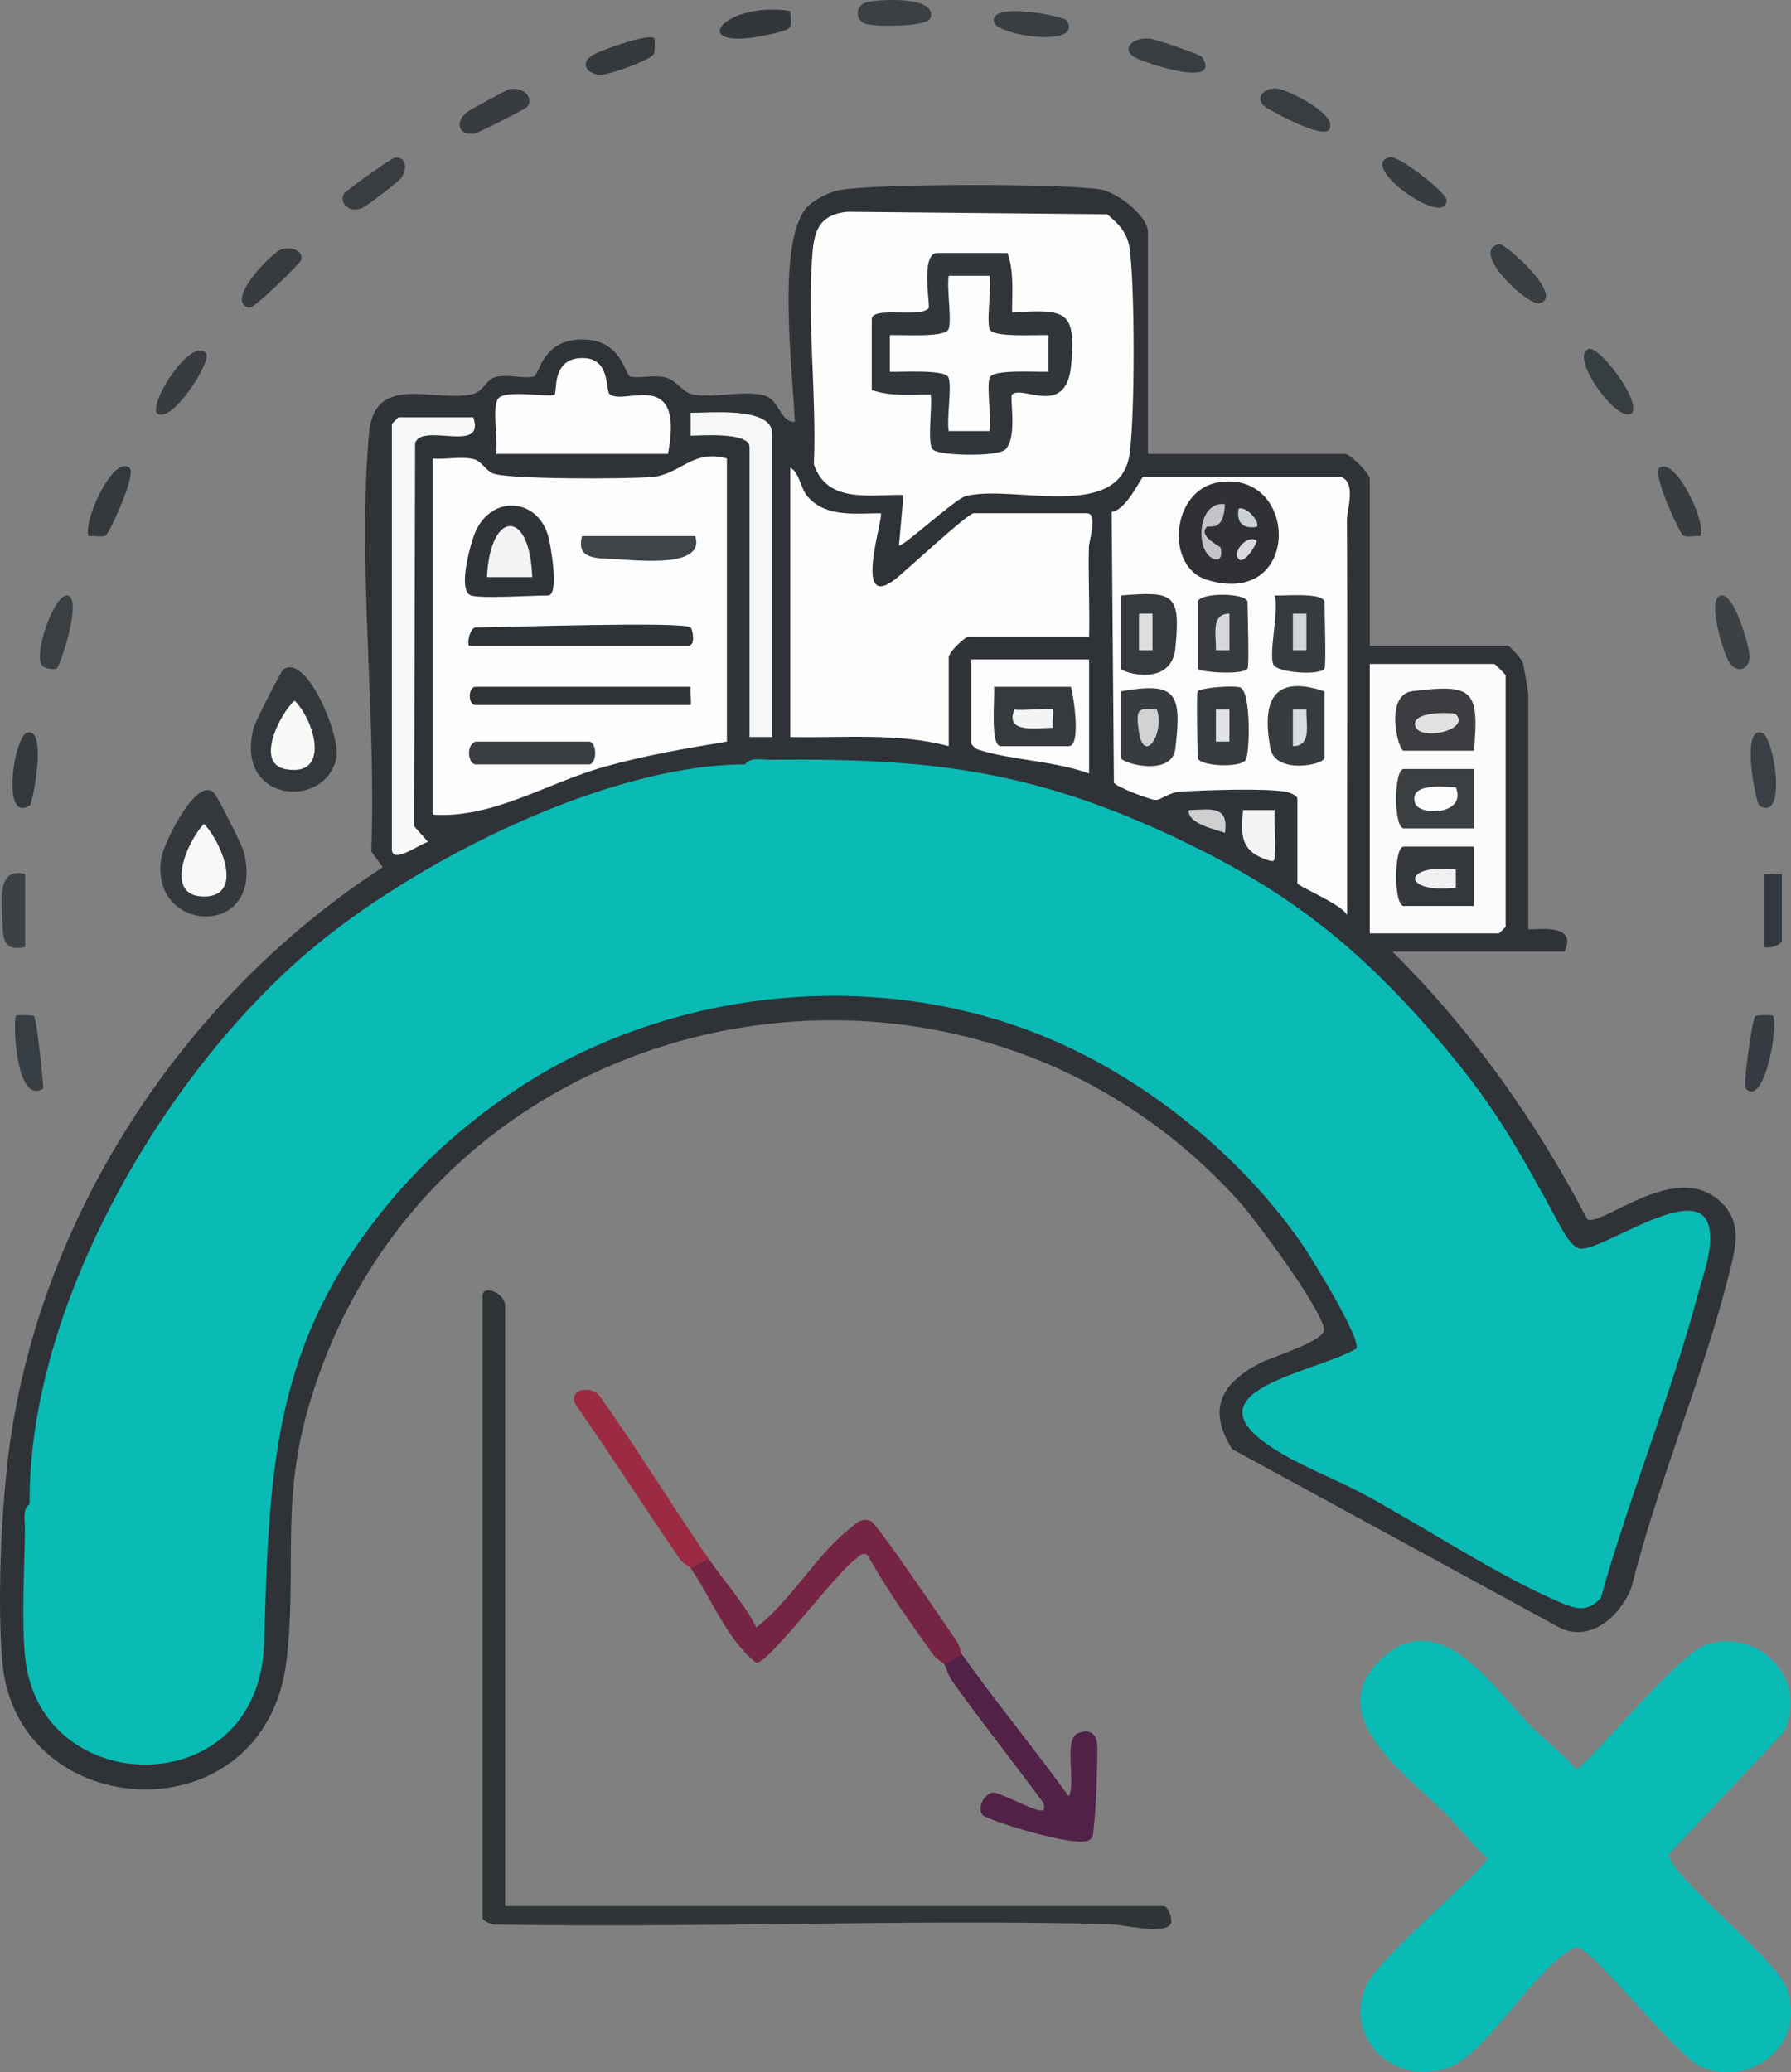 <svg width="115" height="133" viewBox="0 0 115 133" fill="none" xmlns="http://www.w3.org/2000/svg">
<rect x="0" y="0" width="115" height="133" fill="#808080" stroke="none"/>
<g clip-path="url(#clip0_26_612)">
<path d="M73.71 29.133H86.356C86.696 29.133 87.955 30.399 87.955 30.745V41.443H96.822C96.912 41.443 97.703 42.275 97.778 42.53C97.825 42.679 98.13 44.42 98.13 44.52V59.614C98.13 59.793 101.415 59.054 100.456 61.079H89.409C94.499 66.135 98.575 71.862 101.909 78.245C102.784 78.796 107.305 74.658 110.203 76.9C111.898 78.21 111.506 79.837 111.067 81.595C109.349 88.442 106.476 95.045 104.752 101.9C104.058 103.677 102.217 105.382 100.246 104.521L79.112 93.005C77.495 90.397 78.443 88.796 80.876 87.501C81.658 87.085 85.086 86.088 85.013 85.315C84.891 84.037 80.603 78.263 79.519 77.061C61.317 56.932 27.341 64.116 19.786 90.391C18.021 96.525 19.082 100.763 18.396 106.575C17.042 118.044 1.049 117.138 0.151 106.669C-0.169 102.938 0.058 97.539 0.488 93.799C2.265 78.366 11.722 63.978 24.577 55.663L23.838 54.652C24.181 46.064 22.937 36.281 23.696 27.805C24.042 23.942 27.772 25.8 30.246 25.323C31.039 25.17 31.199 24.385 31.763 24.215C32.56 23.974 33.586 24.335 34.275 24.168C34.65 24.077 34.795 21.703 37.522 21.785C39.932 21.858 40.136 24.089 40.473 24.168C41.066 24.306 41.935 24.045 42.691 24.215C43.447 24.385 43.784 25.182 44.502 25.32C45.819 25.572 47.843 25.021 49.087 25.387C50.052 25.671 50.084 27.093 51.035 27.084C50.924 24.004 49.837 15.592 51.785 13.332C52.197 12.855 53.244 12.321 53.866 12.207C56.241 11.77 68.189 11.776 70.64 12.157C71.693 12.321 73.71 13.825 73.71 14.924V29.139V29.133Z" fill="#2F3338"/>
<path d="M92.897 116.473L92.467 115.828C94.511 114.556 96.252 112.859 97.694 110.734L98.421 110.904C99.316 111.789 100.354 112.569 101.182 113.536C101.761 113.536 107.706 106.174 109.546 105.561C112.948 104.427 116.189 107.853 114.532 111.174L107.162 119.005C106.971 120.125 113.956 125.702 114.672 127.493C116.105 131.074 112.573 134.023 109.253 132.666C107.662 132.015 102.241 124.963 101.182 124.963C98.549 126.247 95.525 131.74 93.106 132.66C89.662 133.967 86.283 131.004 87.693 127.496C88.4 125.737 95.508 119.832 95.508 119.26C94.548 118.425 93.775 117.378 92.897 116.476V116.473Z" fill="#0ABAB5"/>
<path d="M32.429 122.335H74.728C75.024 122.335 75.326 123.255 75.164 123.504C74.722 124.178 71.998 123.513 71.254 123.495C58.18 123.173 45.06 123.75 31.981 123.522C31.685 123.586 30.978 123.311 30.978 123.067V83.207C30.978 82.384 32.432 82.999 32.432 83.794V122.335H32.429Z" fill="#2F3436"/>
<path d="M98.421 110.904C96.845 112.044 96.255 113.92 94.653 115.166C93.967 115.699 92.845 115.573 92.897 116.473C90.545 114.055 84.763 110.204 88.67 106.496C92.496 102.865 95.964 108.474 98.421 110.904Z" fill="#0ABAB5"/>
<path d="M45.511 100.06C46.517 101.517 47.755 102.85 48.563 104.456C50.758 102.774 52.43 99.784 54.517 98.152C54.959 97.806 55.27 97.375 55.898 97.616C56.337 97.786 60.686 104.283 61.407 105.3C61.637 105.623 61.683 106.065 61.791 106.218C62.137 107.012 61.148 107.44 60.628 106.804C60.541 106.681 60.148 106.52 59.925 106.209C58.436 104.14 56.927 101.997 55.68 99.773C55.256 99.658 55.198 99.887 54.953 100.057C53.709 100.925 49.334 106.792 48.561 106.731C46.645 105.207 45.688 102.581 44.348 100.649C44.002 99.855 44.991 99.427 45.511 100.063V100.06Z" fill="#762444"/>
<path d="M61.791 106.215C63.986 109.298 66.407 112.226 68.626 115.298C69.117 114.392 68.245 111.59 69.242 111.23C70.102 110.919 70.454 111.359 70.46 112.208C70.466 113.437 70.379 116.048 70.236 117.217C70.198 117.531 70.248 117.891 69.951 118.1C69.134 118.651 63.285 116.781 63.082 116.488C62.721 115.972 63.23 115.142 63.724 115.051C64.076 114.987 65.992 116.016 66.608 116.162C67.05 116.268 67.088 116.174 67.021 115.743C65.079 113.114 63.041 110.547 61.134 107.891C60.858 107.507 60.765 106.989 60.628 106.801L61.791 106.215Z" fill="#512147"/>
<path d="M13.751 50.898C13.977 51.135 15.547 54.242 15.658 54.684C17.068 60.294 9.573 59.974 10.352 55.086C10.506 54.116 12.643 49.743 13.748 50.898H13.751Z" fill="#35393E"/>
<path d="M18.219 42.946C19.719 41.991 21.83 47.172 21.609 48.55C21.059 51.967 15.012 51.627 16.286 46.709C16.367 46.393 18.039 43.06 18.216 42.946H18.219Z" fill="#33383C"/>
<path d="M45.511 100.06L44.348 100.646C44.27 100.532 43.863 100.365 43.645 100.051C41.371 96.76 39.22 93.377 36.929 90.098C36.493 89.098 38.04 88.896 38.543 89.649C40.956 93.055 43.145 96.634 45.511 100.063V100.06Z" fill="#9D2A43"/>
<path d="M77.184 3.652C78.501 5.706 73.588 4.065 72.916 3.705C71.922 3.168 72.719 2.38 73.821 2.474C74.181 2.506 77.085 3.502 77.184 3.655V3.652Z" fill="#383E42"/>
<path d="M1.613 56.097V60.786C0.116 61.094 0.195 60.15 0.145 58.893C0.096 57.636 -0.122 55.64 1.613 56.097Z" fill="#3C4146"/>
<path d="M18.097 15.994C18.64 15.838 19.483 16.038 19.347 16.674C19.297 16.896 16.309 19.822 16.009 19.754C14.361 19.394 17.437 16.184 18.097 15.994Z" fill="#373B3F"/>
<path d="M55.587 0.164C56.299 -0.059 60.198 -0.284 59.753 1.14C59.558 1.762 56.171 1.718 55.587 1.536C54.901 1.322 54.901 0.381 55.587 0.167V0.164Z" fill="#3A4044"/>
<path d="M8.3 30.012C8.826 30.384 7.003 34.236 6.8 34.356C6.524 34.52 6.029 34.364 5.686 34.406C5.317 33.485 7.224 29.247 8.3 30.009V30.012Z" fill="#33393D"/>
<path d="M110.491 38.221C111.34 38.04 112.25 41.287 112.328 41.958C112.445 42.978 111.511 43.342 110.977 42.416C110.665 41.876 109.564 38.418 110.491 38.221Z" fill="#3B4145"/>
<path d="M25.35 10.117C26.112 10.05 26.164 10.818 25.763 11.422C25.609 11.65 23.588 13.198 23.286 13.338C22.472 13.716 21.745 13.072 22.088 12.424C22.181 12.248 25.15 10.138 25.35 10.12V10.117Z" fill="#393D41"/>
<path d="M85.339 8.321C84.932 8.901 81.958 7.309 81.347 6.931C80.478 6.392 81.083 5.624 81.969 5.683C82.644 5.727 85.996 7.377 85.339 8.321Z" fill="#373D41"/>
<path d="M42.022 2.462C42.063 2.503 42.054 3.25 41.988 3.45C41.857 3.837 39.15 4.774 38.647 4.801C37.819 4.845 37.13 4.115 38.028 3.555C38.575 3.215 41.676 2.107 42.022 2.462Z" fill="#33393D"/>
<path d="M96.281 15.671C96.63 15.607 100.52 19.03 98.854 19.461C98.078 19.663 94.281 16.044 96.281 15.671Z" fill="#393E43"/>
<path d="M109.177 34.408C108.834 34.367 108.337 34.523 108.064 34.358C107.86 34.238 106.037 30.381 106.566 30.015C107.558 29.323 109.581 33.453 109.177 34.411V34.408Z" fill="#373C40"/>
<path d="M2.175 65.203C2.346 65.361 2.77 69.236 2.773 69.872C0.968 70.971 0.823 65.382 1.032 65.18C1.073 65.138 2.119 65.153 2.175 65.2V65.203Z" fill="#373E44"/>
<path d="M3.643 42.905C3.506 42.996 2.974 42.923 2.765 42.773C2.035 42.251 3.468 38.022 4.372 38.218C5.285 38.538 3.849 42.767 3.646 42.905H3.643Z" fill="#3A3F43"/>
<path d="M33.871 6.844C33.766 7.005 30.664 8.544 30.478 8.576C29.496 8.734 29.127 7.858 29.996 7.19C30.167 7.058 32.502 5.786 32.647 5.745C33.516 5.51 34.292 6.199 33.874 6.844H33.871Z" fill="#383C40"/>
<path d="M104.816 26.492C103.918 27.374 100.613 22.7 102.06 22.392C102.682 22.26 105.276 25.525 104.816 26.492Z" fill="#373E42"/>
<path d="M50.747 0.703C50.808 1.779 50.921 1.838 49.95 2.084C43.741 3.658 46.171 0.015 50.747 0.703Z" fill="#33373C"/>
<path d="M113.828 65.18C114.241 65.575 113.326 71.141 112.087 69.869C111.901 69.676 112.52 65.364 112.7 65.218C112.802 65.136 113.788 65.142 113.828 65.18Z" fill="#363C42"/>
<path d="M68.477 1.293C69.646 3.113 64.032 2.289 63.829 1.43C63.489 0.021 68.344 1.081 68.477 1.293Z" fill="#383E42"/>
<path d="M89.269 10.082C89.769 9.977 92.906 12.333 92.888 12.87C92.827 14.69 87.036 10.551 89.269 10.082Z" fill="#363C40"/>
<path d="M13.242 22.685C13.62 23.177 10.942 27.398 10.047 26.492C9.71 25.493 12.393 21.577 13.242 22.685Z" fill="#383C40"/>
<path d="M112.962 51.701C112.753 51.566 111.759 46.686 113.099 47.014C113.942 47.219 114.773 52.864 112.962 51.701Z" fill="#393F44"/>
<path d="M1.901 51.7C0.067 52.873 0.884 47.228 1.765 47.014C3.047 46.7 2.111 51.569 1.901 51.7Z" fill="#34393D"/>
<path d="M114.41 56.097V60.346C114.41 60.657 113.584 60.903 113.247 60.786V56.097C113.247 56.038 114.201 56.135 114.41 56.097Z" fill="#31383E"/>
<path d="M47.837 49.063C49.427 48.339 50.584 49.816 50.232 51.352C48.782 52.342 47.648 53.5 46.828 54.825C45.712 55.224 44.781 55.801 44.028 56.557C42.086 60.528 39.517 63.843 36.325 66.501C37.205 66.78 37.775 67.305 36.79 67.82C32.789 69.805 28.702 72.958 25.743 76.32C24.841 77.228 24.428 76.449 24.301 75.388C20.786 75.611 18.786 79.391 18.492 82.542C15.033 84.034 10.573 86.291 10.344 90.549L9.986 91.203C8.311 92.176 6.573 93.014 4.765 93.723L3.741 95.845C3.817 99.45 1.209 101.701 1.901 96.543C1.797 83.896 10.405 69.084 19.789 61.088C26.53 55.344 38.892 49.069 47.834 49.063H47.837Z" fill="#0ABAB5"/>
<path d="M75.454 53.752C76.007 54.414 75.818 55.423 74.888 56.774L75.37 58.574C75.213 59.532 70.207 64.582 68.995 64.913C67.678 64.889 66.634 65.273 65.864 66.062C56.453 62.624 45.723 63.389 36.792 67.82C37.15 66.871 35.319 67.249 35.633 66.504C36.098 65.397 38.072 64.341 38.828 63.568C40.95 61.387 42.211 57.486 44.06 55.654C44.787 54.933 46.177 54.702 46.604 54.262C46.842 54.016 46.842 53.444 47.127 53.184C47.534 52.808 49.813 51.132 49.86 50.938C49.907 50.745 49.052 49.195 48.938 49.124C48.674 48.954 48.177 49.063 47.843 49.063C48.145 48.576 48.947 48.77 49.438 48.764C59.608 48.655 66.213 49.406 75.46 53.752H75.454Z" fill="#0ABAB5"/>
<path d="M1.904 96.543C1.91 97.366 1.59 98.782 2.483 99.181C3.05 98.093 2.866 96.763 3.198 95.649C3.25 95.476 4.273 93.401 4.366 93.31C4.721 92.973 5.265 93.076 5.654 92.85C6.012 92.642 6.247 92.246 6.625 92.07C7.346 91.739 8.056 91.921 8.867 91.399C10.303 90.479 9.698 89.717 9.951 88.685C10.152 87.865 12.605 85.212 13.37 84.509C14.396 83.568 17.908 82.413 18.047 82.19C18.335 81.739 18.068 80.912 18.248 80.341C18.335 80.06 19.108 78.489 19.295 78.169C20.303 76.416 22.539 74.468 24.705 74.834C25.036 74.89 24.626 76.543 25.74 76.317C17.562 85.611 17.297 93.805 16.957 105.479C16.658 115.793 2.541 115.614 1.613 106.355C1.372 103.937 1.576 100.661 1.605 98.149C1.611 97.654 1.419 96.848 1.901 96.54L1.904 96.543Z" fill="#0ABAB5"/>
<path d="M92.025 66.355C92.487 67.753 91.557 69.884 90.795 71.124C88.542 74.084 86.371 77.067 84.266 80.057L83.597 79.84C79.428 73.796 72.757 68.582 65.864 66.065C65.794 64.133 67.623 64.778 68.931 64.321C70.759 63.682 71.001 62.516 71.966 61.522C72.693 60.775 74.318 59.564 74.748 58.729C75.027 58.184 74.248 57.615 74.294 56.856C74.347 56.027 75.483 54.781 75.457 53.755C82.455 57.044 86.987 60.546 92.028 66.358L92.025 66.355Z" fill="#0ABAB5"/>
<path d="M87.664 95.957L87.423 95.332C88.882 93.835 89.789 92.337 90.656 90.458L94.531 86.004C95.481 83.228 97.13 80.81 99.476 78.747L100.165 78.659C100.432 79.148 100.961 80.095 101.479 80.142C102.964 80.279 109.148 75.655 109.75 78.814C110.011 80.192 109.386 81.724 109.032 83.055C107.314 89.491 104.598 96.089 102.793 102.557C101.912 103.501 101.223 103.287 100.165 102.838C96.243 101.174 91.534 98.055 87.664 95.954V95.957Z" fill="#0ABAB5"/>
<path d="M46.674 29.426V47.597C44.04 48.028 41.398 48.488 38.825 49.209C35.089 50.258 31.647 52.55 27.778 52.287V29.426C28.621 29.514 29.679 29.253 30.478 29.487C30.9 29.61 31.199 30.188 31.63 30.378C32.545 30.783 40.426 30.751 41.892 30.613C43.706 30.443 44.467 28.81 46.674 29.426Z" fill="#FDFDFD"/>
<path d="M100.165 78.665C99.438 80.385 97.575 81.317 96.549 82.785C95.761 83.914 95.572 85.555 94.941 86.44C93.624 88.287 90.787 90.177 90.118 93.008L87.664 95.957C85.76 94.922 83.58 94.134 81.763 92.967C75.969 89.248 84.417 88.128 87.08 86.563C87.481 86.024 84.176 80.675 83.597 79.837C84.821 78.987 85.312 77.416 86.086 76.338C87.519 74.344 89.926 71.871 90.99 69.558C91.38 68.714 91.415 67.252 92.025 66.352C95.926 70.851 97.354 73.512 100.165 78.662V78.665Z" fill="#0ABAB5"/>
<path d="M57.724 34.995L58.012 31.77C55.875 31.718 53.125 32.351 52.258 29.804C52.45 25.402 51.793 20.41 52.183 16.076C52.319 14.575 52.808 13.778 54.372 13.593L71.088 13.752C71.896 14.426 72.425 14.991 72.553 16.084C72.867 18.76 72.87 26.319 72.553 28.995C72.007 33.608 65.076 31.049 62.006 31.844C61.311 32.023 57.881 35.211 57.724 34.997V34.995Z" fill="#FEFEFD"/>
<path d="M50.744 30.012C51.36 30.355 51.372 31.346 51.901 31.923C53.096 33.227 54.974 32.943 56.558 32.943C56.773 33.145 54.727 39.271 57.445 37.205C58.142 36.674 62.131 32.943 62.518 32.943H69.786C70.518 32.943 69.928 34.666 69.916 35.13C69.867 37.035 69.98 38.954 69.931 40.856H62.227C61.936 40.856 60.919 41.882 60.919 42.175V47.891C57.602 47.011 54.139 47.375 50.744 47.304V30.012Z" fill="#FEFEFD"/>
<path d="M86.065 30.598C87.126 30.93 86.484 32.723 86.487 33.371C86.531 41.824 86.487 50.285 86.499 58.735C86.173 58.043 83.304 56.874 83.304 56.683V51.261C83.304 51.056 82.818 50.865 82.577 50.821C81.225 50.572 77.423 50.719 75.87 50.798C75.053 50.842 74.568 51.346 74.199 51.343C73.867 51.34 71.687 50.514 71.524 50.238L71.379 32.855C72.367 32.723 73.265 30.596 73.419 30.596H86.065V30.598Z" fill="#FCFCFC"/>
<path d="M87.955 59.907V42.615H95.95C96.002 42.615 96.676 43.295 96.676 43.347V59.467C96.676 59.499 96.272 59.907 96.24 59.907H87.955Z" fill="#FBFBFB"/>
<path d="M31.848 29.133C31.996 28.315 31.58 26.17 31.976 25.598C32.426 24.948 35.365 25.566 35.615 25.311C35.79 25.135 35.412 23.101 37.246 22.984C39.24 22.858 38.854 25.041 39.142 25.294C40.054 26.085 43.962 23.479 42.892 29.133H31.845H31.848Z" fill="#FDFDFD"/>
<path d="M30.394 26.788C31.193 29.165 27.097 27.081 26.655 28.441L26.591 53.028L27.487 54.042C27.068 54.083 25.161 55.549 25.161 54.485V27.228C25.161 27.195 25.565 26.788 25.597 26.788H30.394Z" fill="#F8F9F9"/>
<path d="M49.581 47.304H48.127V28.693C48.127 27.709 44.999 27.96 44.348 27.963V26.495C45.467 26.513 49.581 26.073 49.581 27.817V47.307V47.304Z" fill="#F6F7F7"/>
<path d="M69.931 42.322V49.649C67.849 48.864 64.817 48.767 62.864 48.128C62.648 48.057 62.497 47.931 62.372 47.744V42.322H69.931Z" fill="#FBFCFB"/>
<path d="M81.853 51.991C81.772 52.882 81.966 53.919 81.853 54.781C81.809 55.1 81.96 55.385 81.423 55.212C79.69 54.652 79.641 53.664 79.818 51.991H81.856H81.853Z" fill="#F3F3F4"/>
<path d="M78.652 53.456C78.05 53.233 76.239 52.867 76.329 51.994C77.684 51.961 78.923 51.642 78.652 53.456Z" fill="#CECFD0"/>
<path d="M13.097 52.879C14.178 53.975 15.725 57.539 13.097 57.539C10.469 57.539 12.038 53.966 13.097 52.879Z" fill="#F8F8F8"/>
<path d="M18.911 44.965C20.213 46.255 21.245 49.895 18.335 49.365C16.332 48.998 18.007 45.777 18.911 44.965Z" fill="#F9F9F8"/>
<path d="M30.249 38.219C29.339 37.934 30.237 34.775 30.536 34.112C31.621 31.718 34.519 31.988 35.199 34.4C35.365 34.983 35.929 38.219 35.191 38.219C34.138 38.219 30.946 38.438 30.249 38.219Z" fill="#303439"/>
<path d="M44.348 40.27C44.456 40.346 44.697 41.443 44.203 41.443H30.103C29.987 41.103 30.231 40.27 30.539 40.27C32.324 40.27 43.784 39.869 44.348 40.27Z" fill="#2E3337"/>
<path d="M44.348 44.08C44.31 44.291 44.406 45.253 44.348 45.253H30.539C30.039 45.253 30.039 44.08 30.539 44.08H44.348Z" fill="#303336"/>
<path d="M30.539 47.597H37.807C38.354 47.597 38.354 49.063 37.807 49.063H30.539C30.095 49.063 29.865 47.858 30.539 47.597Z" fill="#3A3D41"/>
<path d="M44.639 34.408C45.316 36.466 40.97 35.968 39.54 35.889C38.304 35.818 36.979 35.932 37.371 34.408H44.639Z" fill="#404549"/>
<path d="M64.698 16.237C65.117 17.468 64.983 18.766 64.986 20.05C68.358 19.874 69.114 19.813 68.78 23.432C68.466 26.844 65.625 24.678 64.986 25.323C64.814 25.496 65.349 28.06 64.558 28.849C64.088 29.317 60.48 29.274 59.925 28.875C59.489 28.561 59.893 26.012 59.756 25.323C58.486 25.32 57.195 25.455 55.974 25.033V20.49C55.974 19.619 59.131 20.449 59.631 19.766C59.741 19.616 59.076 16.24 60.189 16.24H64.695L64.698 16.237Z" fill="#31363A"/>
<path d="M78.295 30.947C83.446 30.191 83.58 39.095 77.475 37.207C74.797 36.378 75.181 31.404 78.295 30.947Z" fill="#2F3134"/>
<path d="M71.966 38.219C75.332 37.955 75.829 38.057 75.469 41.607C75.207 44.18 71.966 43.137 71.966 42.908V38.219Z" fill="#36393D"/>
<path d="M85.048 44.373V48.623C85.048 49.11 81.879 49.716 81.568 48.028C81.007 44.98 81.745 43.268 85.048 44.373Z" fill="#373C3F"/>
<path d="M71.966 44.373C75.524 43.752 75.899 44.447 75.469 48.052C75.248 49.898 71.966 48.995 71.966 48.623V44.373Z" fill="#383B40"/>
<path d="M76.908 44.373C77.05 44.145 79.187 43.972 79.629 44.121C80.338 44.362 80.257 48.383 79.978 48.787C79.615 49.315 76.908 49.171 76.908 48.623C76.908 47.958 76.795 44.552 76.908 44.373Z" fill="#363A3E"/>
<path d="M85.048 42.908C84.772 43.347 82.397 43.204 81.847 42.761C81.347 42.36 82.158 39.171 81.847 38.218C82.429 38.26 85.048 37.99 85.048 38.661C85.048 39.332 85.161 42.732 85.048 42.911V42.908Z" fill="#373A3E"/>
<path d="M80.106 42.908C79.821 43.362 76.908 43.134 76.908 42.908V38.658C76.908 38.013 80.106 38.013 80.106 38.658C80.106 39.303 80.219 42.729 80.106 42.908Z" fill="#373A3E"/>
<path d="M94.641 54.338V58.148H90.135C89.484 58.148 89.484 54.338 90.135 54.338H94.641Z" fill="#34373B"/>
<path d="M94.641 48.184H90.135C89.766 48.184 88.865 44.581 90.702 44.359C94.58 43.887 94.99 44.262 94.641 48.184Z" fill="#3B3D40"/>
<path d="M94.641 49.356V53.166H90.135C89.484 53.166 89.484 49.356 90.135 49.356H94.641Z" fill="#3C3F41"/>
<path d="M68.768 44.08C68.934 44.699 69.437 47.891 68.623 47.891H64.262C63.55 47.891 63.898 44.74 63.826 44.08H68.768Z" fill="#363A3E"/>
<path d="M34.173 37.043H31.269C31.464 32.723 34.042 32.621 34.173 37.043Z" fill="#F2F3F2"/>
<path d="M63.538 17.7C63.692 18.435 63.3 20.73 63.576 21.175C63.884 21.671 66.626 21.474 67.317 21.51V23.857C66.626 23.892 63.884 23.693 63.576 24.191C63.3 24.637 63.692 26.932 63.538 27.667H60.919C60.765 26.932 61.157 24.637 60.881 24.191C60.573 23.696 57.831 23.892 57.139 23.857V21.51C57.831 21.474 60.573 21.674 60.881 21.175C61.157 20.73 60.765 18.435 60.919 17.7H63.538Z" fill="#FDFDFD"/>
<path d="M78.652 32.36C78.574 34.224 77.638 33.679 77.489 33.822C76.896 34.405 78.338 35.05 78.367 35.141C78.475 35.458 78.454 36.079 77.928 35.871C76.707 35.39 76.885 32.125 78.649 32.36H78.652Z" fill="#C2C4C7"/>
<path d="M80.687 33.819C79.78 33.954 79.396 33.535 79.527 32.65C80.065 32.451 80.955 33.567 80.687 33.819Z" fill="#CDD1D3"/>
<path d="M80.687 34.705C80.775 34.769 79.908 36.302 79.527 35.874C79.112 35.408 80.091 34.265 80.687 34.705Z" fill="#D8DADF"/>
<path d="M74.001 39.388H73.132V41.736H74.001V39.388Z" fill="#DCDEDF"/>
<path d="M83.885 45.543C83.847 46.407 84.26 47.908 83.016 47.887V45.543H83.885Z" fill="#DBDCDE"/>
<path d="M74.289 45.546C74.803 47.099 73.414 49.162 73.114 46.876C72.945 45.581 73.007 45.382 74.289 45.546Z" fill="#D1D2D3"/>
<path d="M78.943 45.543H78.074V47.597H78.943V45.543Z" fill="#E1E2E3"/>
<path d="M83.885 39.388H83.016V41.736H83.885V39.388Z" fill="#D4D5D6"/>
<path d="M78.943 39.391V41.736H78.074C78.112 40.871 77.699 39.37 78.943 39.391Z" fill="#D6D7D8"/>
<path d="M93.481 55.807V56.976C89.996 57.38 89.984 55.405 93.481 55.807Z" fill="#F0F0F2"/>
<path d="M93.478 45.839C94.484 46.867 91.083 47.612 90.865 46.566C90.662 45.59 93.377 45.733 93.478 45.839Z" fill="#E2E2E3"/>
<path d="M93.481 50.528C94.205 52.313 91.13 52.392 90.865 51.551C90.438 50.182 92.813 50.528 93.481 50.528Z" fill="#FCFCFC"/>
<path d="M67.608 45.546C67.678 45.619 67.561 46.431 67.608 46.715C66.646 46.697 64.48 47.125 65.137 45.543C65.579 45.622 67.503 45.437 67.608 45.546Z" fill="#F3F5F5"/>
</g>
<defs>
<clipPath id="clip0_26_612">
<rect width="115" height="133" fill="white"/>
</clipPath>
</defs>
</svg>
